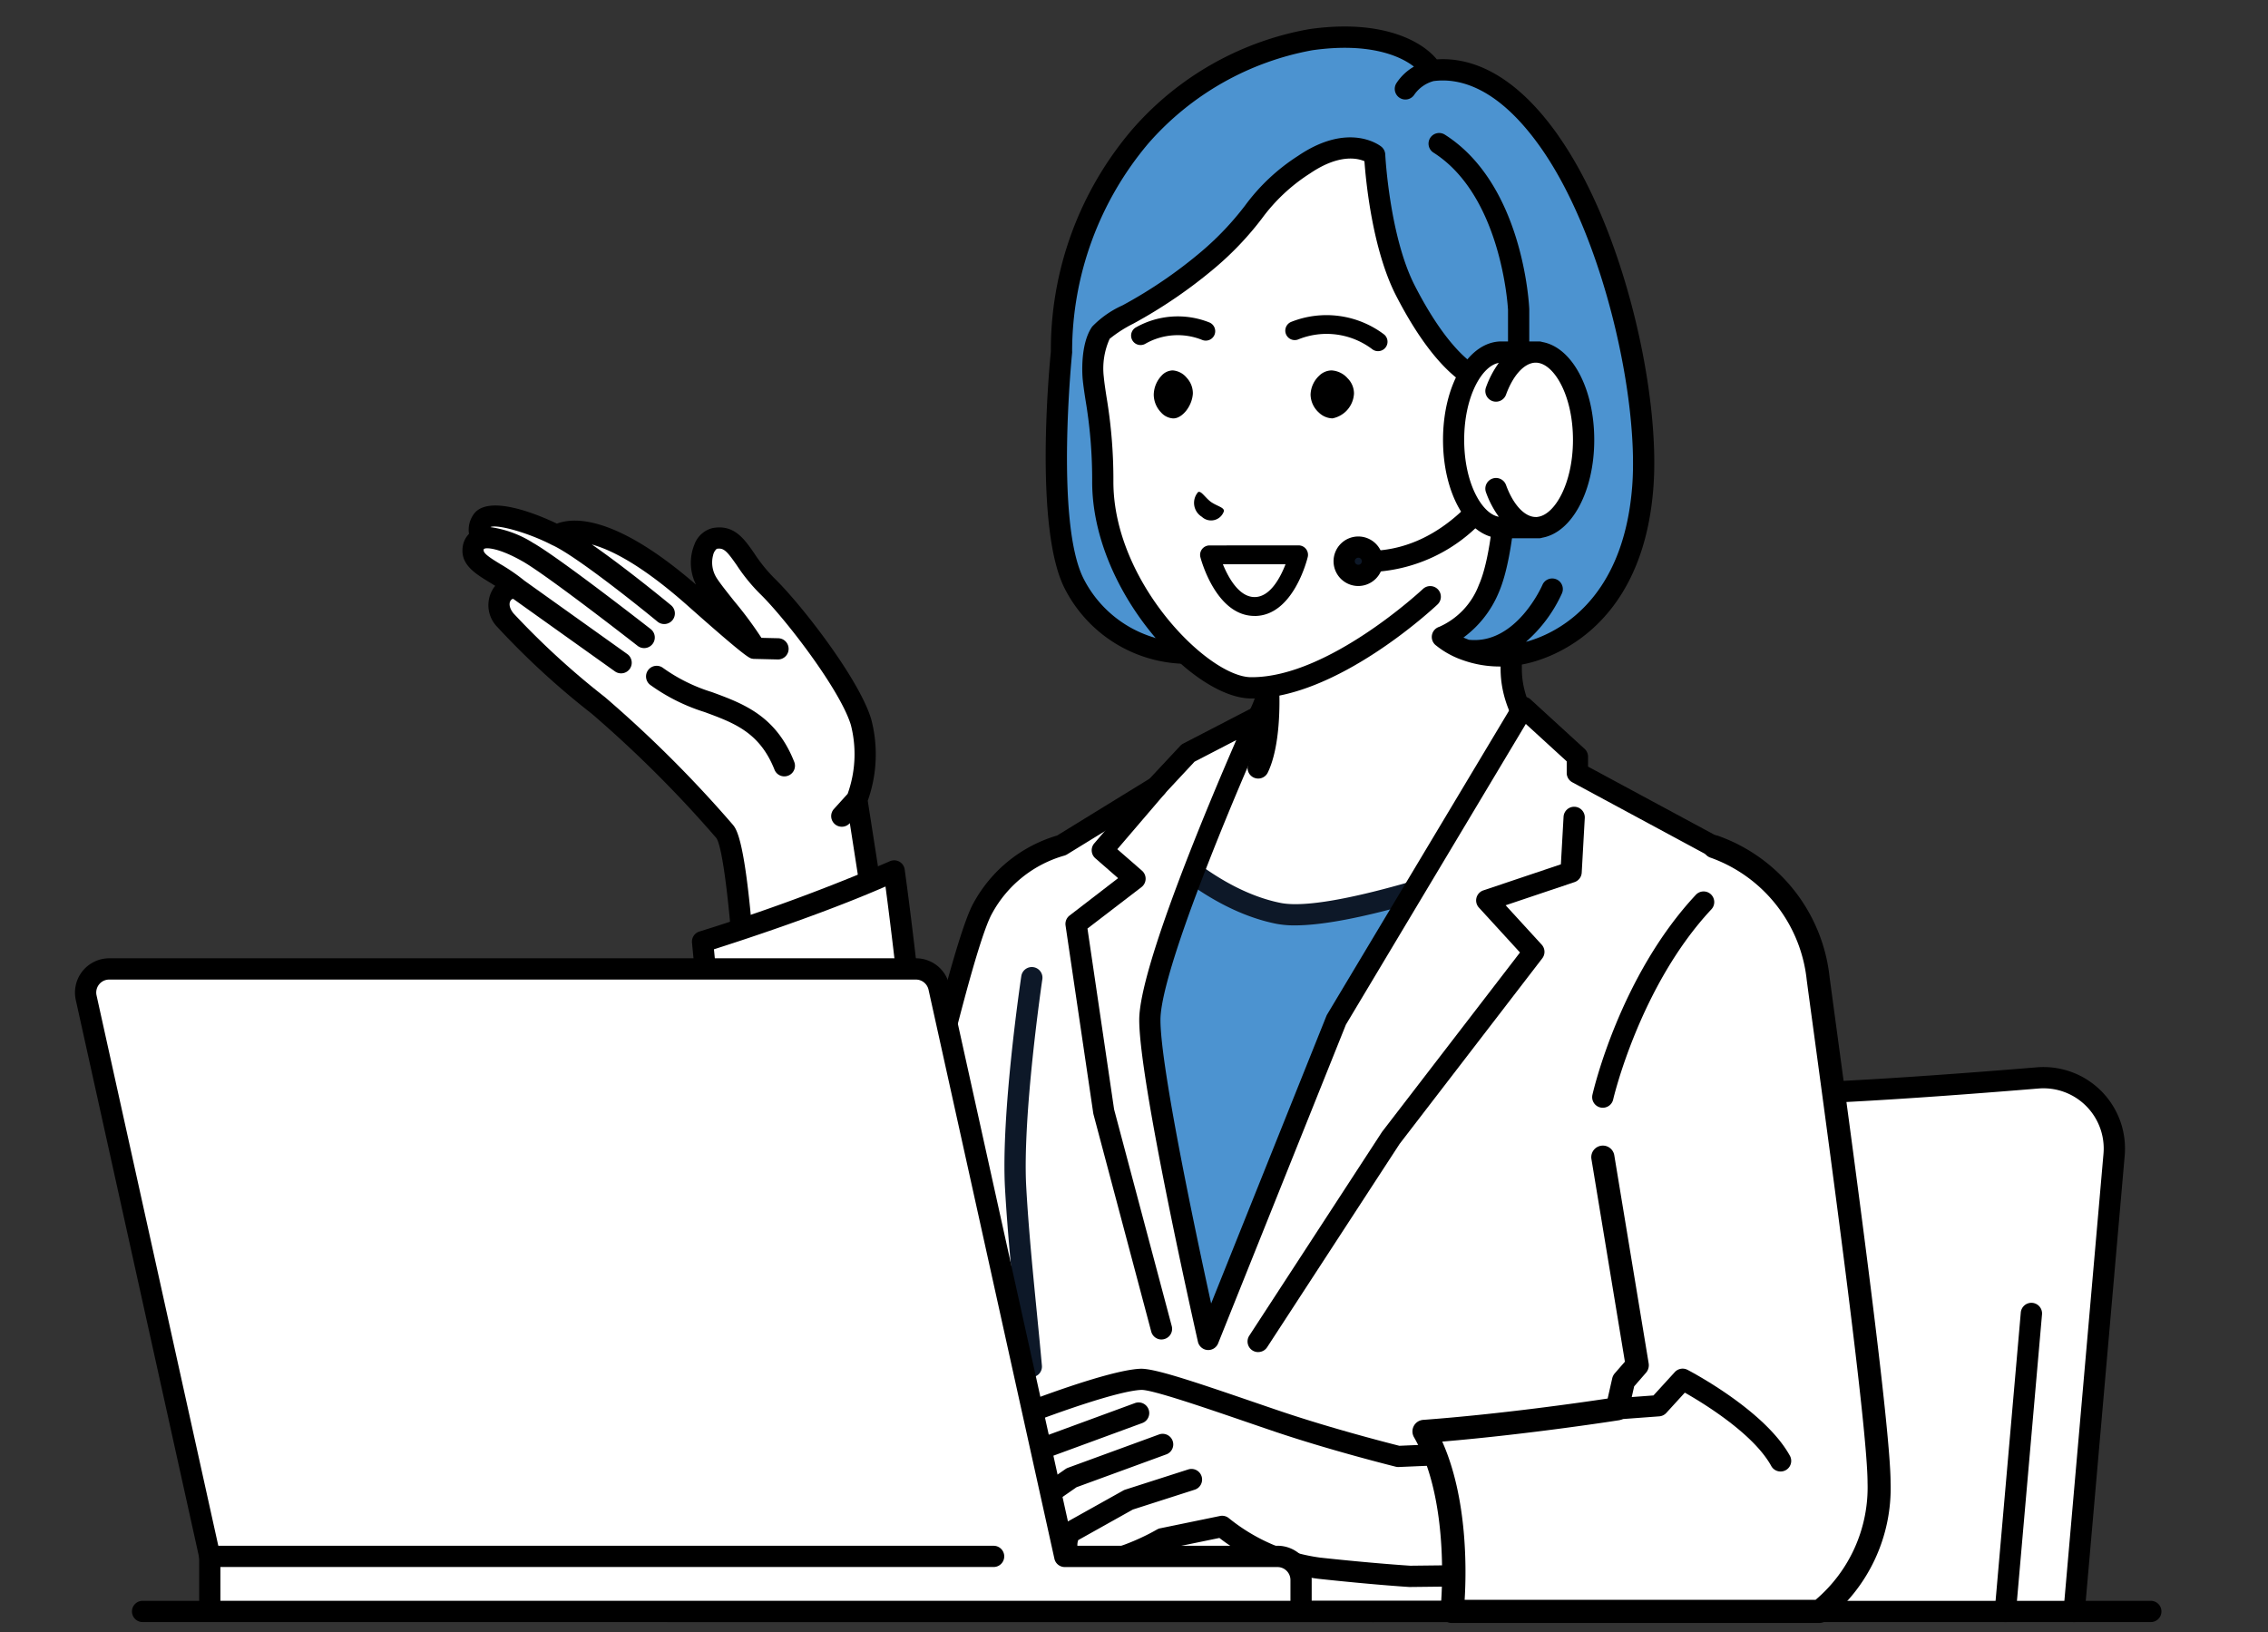 <svg xmlns="http://www.w3.org/2000/svg" width="192.392" height="138.457" viewBox="0 0 192.392 138.457">
  <rect x="0" y="0" width="192.392" height="138.457" fill="#333333" stroke="none"/>
  <g id="グループ_23571" data-name="グループ 23571" transform="translate(16794 7796)">
    <path id="パス_18012" data-name="パス 18012" d="M165.839,85.932c-7.148.59-17.926,1.388-23.812,1.388-6.006,0-16.143-.831-22.6-1.423a6.01,6.01,0,0,0-6.538,5.463l-3.485,39.833h59.525l3.389-38.744a6.01,6.01,0,0,0-6.482-6.517" transform="translate(-16786.982 -7790.492)" fill="#fff"/>
    <path id="パス_18005" data-name="パス 18005" d="M109.461,132.148q-.04,0-.08,0a.9.9,0,0,1-.819-.977l3.485-39.833a6.916,6.916,0,0,1,7.518-6.284c5.783.531,16.4,1.42,22.515,1.42,5.733,0,16.073-.752,23.738-1.384a6.914,6.914,0,0,1,7.455,7.494l-3.389,38.744a.9.9,0,1,1-1.8-.158l3.389-38.744a5.109,5.109,0,0,0-5.509-5.539c-7.7.635-18.092,1.392-23.887,1.392-5.881,0-15.579-.777-22.679-1.428a5.111,5.111,0,0,0-5.558,4.644l-3.485,39.833a.9.9,0,0,1-.9.824" transform="translate(-16787.037 -7790.547)"/>
    <path id="パス_18022" data-name="パス 18022" d="M159.913,130.94q-.04,0-.08,0a.9.9,0,0,1-.819-.977l2.211-25.28a.9.9,0,1,1,1.8.157l-2.212,25.279a.9.9,0,0,1-.9.824" transform="translate(-16783.803 -7789.338)"/>
    <path id="パス_17996" data-name="パス 17996" d="M129.974,64.311c-3.2-1.547-7.282-5.162-7.282-9.846V35.454L111.485,44.9l-9.2,6.86v2.709c0,4.684-4.08,8.3-7.283,9.846-6.569,3.173-9.222,7.312-9.222,7.312l19.407,10.835h14.6L139.2,71.623s-2.654-4.138-9.223-7.312" transform="translate(-16788.498 -7793.727)" fill="#fff"/>
    <path id="パス_17989" data-name="パス 17989" d="M140.01,71.191c-.114-.178-2.868-4.391-9.589-7.637-2.516-1.215-6.773-4.485-6.773-9.035V35.508a.9.9,0,0,0-1.483-.69l-11.185,9.425-9.18,6.842a.9.9,0,0,0-.363.723v2.71a7.265,7.265,0,0,1-.085,1.1.892.892,0,0,0-.1.471l0,.05c-.839,3.7-4.384,6.352-6.591,7.418-6.721,3.247-9.475,7.46-9.589,7.637a.9.9,0,0,0,.319,1.274L104.8,83.3a.9.9,0,0,0,.88-1.575L87.18,71.4a24.726,24.726,0,0,1,8.268-6.219,15.649,15.649,0,0,0,5.585-4.55,7.3,7.3,0,0,1-.561,1.9.9.9,0,1,0,1.623.787c1.084-2.235,1.016-5.987.97-7.061a8.81,8.81,0,0,0,.175-1.74V52.262l8.839-6.588c.015-.011.029-.022.043-.034l9.723-8.192V54.519c0,4.762,3.913,8.784,7.792,10.658A24.736,24.736,0,0,1,137.9,71.4L119.4,81.725a.9.9,0,1,0,.88,1.575L139.69,72.465a.9.9,0,0,0,.319-1.274" transform="translate(-16788.551 -7793.78)"/>
    <path id="パス_17997" data-name="パス 17997" d="M92.47,67.044s4.624,5,10.4,6.142c5.264,1.038,21.066-5.051,21.066-5.051l-21.42,44.345H92.477L87.255,79.24Z" transform="translate(-16788.404 -7791.7)" fill="#4c93d0"/>
    <path id="パス_17998" data-name="パス 17998" d="M102.571,113.436H92.531a.9.9,0,0,1-.891-.762L86.419,79.435a.9.9,0,0,1,.062-.495l5.215-12.2a.9.9,0,0,1,1.491-.258c.068.072,4.517,4.8,9.914,5.87,4.108.811,16.239-3.34,20.568-5.008a.9.9,0,0,1,1.136,1.233l-21.421,44.345a.9.9,0,0,1-.812.51m-9.269-1.8h8.7l20.2-41.821c-4.068,1.461-12.975,4.444-17.9,4.445a8.158,8.158,0,0,1-1.556-.131c-4.469-.882-8.215-3.895-9.916-5.46L88.24,79.41Z" transform="translate(-16788.457 -7791.754)" fill="#0d1828"/>
    <path id="パス_17986" data-name="パス 17986" d="M143.312,68.919l-12.918-6.966v-1.38l-4.577-4.19L109.947,82.9,99.084,110s-4.957-21.84-4.957-27.1,9.19-25.716,9.19-25.716L97.365,60.27l-2.68,2.873L86.631,68.1a11.052,11.052,0,0,0-6.685,5.353c-2.831,5.086-12.258,50.709-12.258,50.709l-14.452,8.926h87.97l-2.376-11.065s4.7-18.57,7.194-31.842-2.711-21.258-2.711-21.258" transform="translate(-16790.586 -7792.383)" fill="#fff"/>
    <path id="パス_17984" data-name="パス 17984" d="M141.259,134.04H53.29a.9.9,0,0,1-.475-1.67l14.122-8.722c.978-4.712,9.516-45.628,12.274-50.584a11.9,11.9,0,0,1,7.1-5.745l7.849-4.826,2.6-2.784A.885.885,0,0,1,97,59.524l5.953-3.083a.9.9,0,0,1,1.237,1.171c-3.151,7.015-9.109,21.34-9.109,25.347,0,3.977,2.971,17.983,4.3,24.057l9.777-24.392a.893.893,0,0,1,.064-.128L125.1,55.974a.9.9,0,0,1,1.382-.2l4.577,4.188a.9.9,0,0,1,.294.666v.843l12.443,6.709a.9.9,0,0,1,.328.3c.22.338,5.374,8.444,2.842,21.917-2.33,12.4-6.634,29.621-7.154,31.693l2.332,10.858a.9.9,0,0,1-.882,1.091m-84.793-1.8h83.677L138,122.263a.908.908,0,0,1,.006-.411c.048-.185,4.722-18.7,7.182-31.788,2.2-11.682-1.745-19.166-2.47-20.414l-12.7-6.849a.9.9,0,0,1-.474-.794v-.983l-3.469-3.174L110.812,83.361,99.975,110.394a.9.9,0,0,1-1.716-.136c-.2-.9-4.978-22-4.978-27.3,0-4.357,5.806-18.158,8.233-23.739l-3.543,1.835L95.4,63.813a.928.928,0,0,1-.187.153l-8.054,4.952a.954.954,0,0,1-.223.1,10.13,10.13,0,0,0-6.146,4.924c-2.186,3.928-8.911,34.72-12.162,50.453a.9.9,0,0,1-.41.585Z" transform="translate(-16790.641 -7792.438)"/>
    <path id="パス_17990" data-name="パス 17990" d="M93.079,109.662a.9.9,0,0,1-.87-.67l-4.9-18.436a.794.794,0,0,1-.02-.1L84.941,74.541a.9.9,0,0,1,.342-.846L89.4,70.526l-1.931-1.685a.9.9,0,0,1-.093-1.266l4.6-5.371a.9.9,0,0,1,1.371,1.173l-4.015,4.692,2.088,1.82a.9.9,0,0,1-.043,1.4L86.8,74.8l2.259,15.342,4.891,18.386a.9.9,0,0,1-.641,1.1.875.875,0,0,1-.232.031" transform="translate(-16788.551 -7792.03)"/>
    <path id="パス_18006" data-name="パス 18006" d="M100.351,110.575a.9.9,0,0,1-.754-1.394L110.854,91.9a.565.565,0,0,1,.042-.057L122.56,76.676l-3.483-3.806a.9.9,0,0,1,.378-1.463l6.574-2.21.227-4.032a.9.9,0,1,1,1.8.1l-.26,4.642a.9.9,0,0,1-.613.8l-5.841,1.964,3.059,3.342a.9.9,0,0,1,.049,1.159l-12.1,15.739-11.238,17.251a.9.9,0,0,1-.757.41" transform="translate(-16787.621 -7791.875)"/>
    <path id="パス_18013" data-name="パス 18013" d="M109.622,60.589l.019-.01.013.02Z" transform="translate(-16786.971 -7792.115)" fill="none" stroke="#0d1828" stroke-miterlimit="10" stroke-width="0"/>
    <path id="パス_17991" data-name="パス 17991" d="M82.352,111.884a.9.9,0,0,1-.9-.822c-.122-1.361-.263-2.792-.412-4.307-.351-3.568-.714-7.256-.919-10.858-.358-6.256,1.309-17.558,1.38-18.036a.9.9,0,0,1,1.785.266c-.017.115-1.711,11.6-1.364,17.667.2,3.566.565,7.235.914,10.785.149,1.519.291,2.953.413,4.323a.9.9,0,0,1-.817.978.716.716,0,0,1-.082,0" transform="translate(-16788.865 -7791.055)" fill="#0d1828"/>
    <path id="パス_17992" data-name="パス 17992" d="M126.069,11.858c-4.252-6.06-8.14-6.323-10.028-6.06-.692-1.308-3.792-3.545-10.258-2.622A25.05,25.05,0,0,0,91.3,11.416a28.031,28.031,0,0,0-6.653,18.241S83.138,44.218,85.708,49.3a10.805,10.805,0,0,0,9.519,5.922c2.719.114,27.3-17.852,27.3-17.852,0,1.327-.169,9.11-1.644,12.411a7.191,7.191,0,0,1-3.918,4.059,8.032,8.032,0,0,0,6.66,1.436c3.578-.668,9.559-4.1,10.333-14.152.592-7.655-2.386-21.43-7.883-29.266" transform="translate(-16788.598 -7795.81)" fill="#4c93d0"/>
    <path id="パス_17993" data-name="パス 17993" d="M126.861,11.394C122.95,5.82,119.176,4.728,116.535,4.9c-1.224-1.5-4.574-3.455-10.824-2.564a25.9,25.9,0,0,0-15.051,8.555,28.8,28.8,0,0,0-6.865,18.8c-.127,1.259-1.428,14.947,1.162,20.071a11.687,11.687,0,0,0,10.285,6.416,2.462,2.462,0,0,0,1.144-.242,12.541,12.541,0,0,1-1.5-1.587,9.887,9.887,0,0,1-8.317-5.4c-2.42-4.79-.985-19-.97-19.145a.816.816,0,0,0,0-.153,27.4,27.4,0,0,1,6.448-17.6,24.251,24.251,0,0,1,13.919-7.924c4.751-.678,7.43.446,8.628,1.389a4.42,4.42,0,0,0-1.483,1.4.9.9,0,1,0,1.517.977,2.929,2.929,0,0,1,1.629-1.15c2.154-.285,5.474.479,9.128,5.69,5.275,7.518,8.3,21.149,7.725,28.679-.776,10.052-6.777,12.6-9.013,13.2a12.076,12.076,0,0,0,3.057-4.12.9.9,0,0,0-1.661-.706c-.021.051-2.218,5.078-6.239,4.651-.164-.062-.318-.126-.458-.189a9.033,9.033,0,0,0,2.959-3.74c1.462-3.274,1.683-10.284,1.716-12.255a10.707,10.707,0,0,1-1.842,1.4c-.118,3.016-.51,7.854-1.522,10.121a6.336,6.336,0,0,1-3.362,3.564.9.9,0,0,0-.338,1.53,7.475,7.475,0,0,0,2.375,1.312l.016.006a9.3,9.3,0,0,0,3.094.519,10.647,10.647,0,0,0,1.947-.184c1.679-.314,10.106-2.509,11.066-14.969.617-8-2.468-21.9-8.045-29.853" transform="translate(-16788.652 -7795.864)"/>
    <path id="パス_17999" data-name="パス 17999" d="M120.472,31.627s-2.971-.2-6.837-7.72c-2.267-4.407-2.612-11.52-2.612-11.52s-2.168-1.77-6,.831c-4.416,3-3.622,4.158-8.076,8.017-4.43,3.839-8.432,5.226-9.145,6.235a6.869,6.869,0,0,0-.651,3.831,57.015,57.015,0,0,1,.81,8.814c0,9.124,8.452,17.437,12.554,17.48,6.959.07,15.225-7.729,15.225-7.729L122.6,39.51V33.486s0-1.133-.005-2.82Z" transform="translate(-16788.412 -7795.243)" fill="#fff"/>
    <path id="パス_18000" data-name="パス 18000" d="M100.663,58.55h-.1C95.621,58.5,87.115,49.4,87.115,40.169a40.567,40.567,0,0,0-.559-6.9c-.1-.642-.192-1.248-.248-1.832-.012-.12-.262-2.916.812-4.437A8.309,8.309,0,0,1,89.694,25.2a39.251,39.251,0,0,0,6.718-4.59,24.864,24.864,0,0,0,3.679-3.884,16.843,16.843,0,0,1,4.481-4.2c4.337-2.944,6.965-.874,7.075-.784a.907.907,0,0,1,.33.654c0,.069.365,6.974,2.515,11.152,2.955,5.748,5.292,6.949,5.946,7.183l1.844-.833a.9.9,0,0,1,1.274.818c.005,1.689.005,2.824.005,2.824v6.023a.9.9,0,1,1-1.8,0V33.541s0-.54,0-1.425l-.858.387a.9.9,0,0,1-.433.078c-.355-.024-3.594-.46-7.578-8.208-2-3.9-2.556-9.675-2.681-11.4-.619-.267-2.186-.612-4.622,1.042a15.184,15.184,0,0,0-4.077,3.82,26.379,26.379,0,0,1-3.915,4.132,41.407,41.407,0,0,1-7.006,4.794,10.878,10.878,0,0,0-1.993,1.28A6.119,6.119,0,0,0,88.1,31.27c.051.532.137,1.086.236,1.729a42.268,42.268,0,0,1,.579,7.17c0,8.5,8.017,16.54,11.66,16.577h.087c6.505,0,14.43-7.409,14.51-7.483a.9.9,0,0,1,1.239,1.312c-.347.327-8.534,7.975-15.75,7.975" transform="translate(-16788.467 -7795.298)"/>
    <path id="パス_18018" data-name="パス 18018" d="M119.321,29.44A5.175,5.175,0,0,0,118,31.831l-.139,9.935c4.013,1.036,8.4-3.108,8.4-7.477,0-6.862-5.578-6.223-6.936-4.849" transform="translate(-16786.439 -7794.168)" fill="#fff"/>
    <path id="パス_18019" data-name="パス 18019" d="M119.18,42.881a5.934,5.934,0,0,1-1.489-.187.9.9,0,1,1,.451-1.746,5.2,5.2,0,0,0,4.428-1.134,7.155,7.155,0,0,0,2.84-5.47c0-2.422-.747-4.009-2.161-4.59a3.4,3.4,0,0,0-3.232.375,4.334,4.334,0,0,0-1.076,1.935.9.9,0,0,1-1.771-.348,6.117,6.117,0,0,1,1.564-2.854,5.12,5.12,0,0,1,5.2-.775c1.225.5,3.28,1.985,3.28,6.257a8.994,8.994,0,0,1-3.539,6.9,7.4,7.4,0,0,1-4.495,1.642" transform="translate(-16786.496 -7794.223)" fill="#0d1828"/>
    <path id="パス_18001" data-name="パス 18001" d="M97.725,40.823c-.028-.316-.571-.386-1.116-.765-.527-.406-.8-.933-1.072-.837a1.387,1.387,0,0,0,.311,2.106,1.146,1.146,0,0,0,1.877-.5" transform="translate(-16787.895 -7793.485)"/>
    <path id="パス_18007" data-name="パス 18007" d="M110.322,28.179a.8.8,0,0,1-.516-.188,6.416,6.416,0,0,0-6.246-.81.8.8,0,0,1-.6-1.486,8.107,8.107,0,0,1,7.883,1.069.8.8,0,0,1-.517,1.414" transform="translate(-16787.428 -7794.389)"/>
    <path id="パス_18002" data-name="パス 18002" d="M90.974,27.652a.8.8,0,0,1-.422-1.484,7.227,7.227,0,0,1,6.254-.432.8.8,0,1,1-.611,1.482,5.536,5.536,0,0,0-4.8.315.8.8,0,0,1-.42.119" transform="translate(-16788.217 -7794.382)"/>
    <path id="パス_18003" data-name="パス 18003" d="M100.286,49.463c-3.263,0-4.542-4.778-4.594-4.981a.8.8,0,0,1,.775-1l7.55-.005a.8.8,0,0,1,.78.989c-.049.2-1.232,5-4.509,5ZM97.6,45.081c.459,1.121,1.363,2.78,2.69,2.78h0c1.324,0,2.191-1.665,2.624-2.783Z" transform="translate(-16787.863 -7793.212)"/>
    <path id="パス_18008" data-name="パス 18008" d="M107.583,30.161a1.967,1.967,0,0,0-1.327-.632,1.526,1.526,0,0,0-1.049.446,2.293,2.293,0,0,0-.734,1.614,2.1,2.1,0,0,0,.695,1.507,1.718,1.718,0,0,0,1.13.5h.04a2.263,2.263,0,0,0,1.818-2.1,1.827,1.827,0,0,0-.573-1.33" transform="translate(-16787.299 -7794.106)"/>
    <path id="パス_18004" data-name="パス 18004" d="M94.774,30.159a1.7,1.7,0,0,0-1.193-.631,1.318,1.318,0,0,0-.946.447,2.421,2.421,0,0,0-.662,1.615A2.206,2.206,0,0,0,92.6,33.1a1.479,1.479,0,0,0,1.017.5h.036c.766-.018,1.577-1.062,1.638-2.108a1.925,1.925,0,0,0-.513-1.329" transform="translate(-16788.102 -7794.106)"/>
    <path id="パス_17983" data-name="パス 17983" d="M70.619,58.617c-.959-3.187-5.748-9.394-7.967-11.544s-2.5-4.389-4.449-4.031c-.955.176-1.644,2.173-.582,3.859.715,1.135,3.7,4.518,3.982,5.469-.338-.09-4.955-4.187-4.955-4.187-6.607-5.9-10.346-6.282-11.844-5.4-1.58-.82-5.663-2.4-6.347-1.223a1.1,1.1,0,0,0,.078,1.457.963.963,0,0,0-.818.877c-.19,1.38,1.91,1.848,3.811,3.45-1.051-.469-2.377,1.013-1.094,2.61A67.258,67.258,0,0,0,48.328,57.2,101.976,101.976,0,0,1,59.044,67.891c1.24,1.547,1.875,15.027,1.875,15.027l11.713-2.536L70.264,65.192a10.9,10.9,0,0,0,.354-6.574" transform="translate(-16791.582 -7793.361)" fill="#fff"/>
    <path id="パス_17985" data-name="パス 17985" d="M63.194,62.457a.9.9,0,0,1-.8-.57C61.139,58.72,58.97,57.924,56.46,57a16.043,16.043,0,0,1-4.616-2.31.9.9,0,0,1,1.111-1.421,14.4,14.4,0,0,0,4.128,2.038c2.672.981,5.437,2,6.985,5.917a.9.9,0,0,1-.874,1.232" transform="translate(-16790.695 -7792.596)"/>
    <path id="パス_17982" data-name="パス 17982" d="M73.578,80.3,71.247,65.342a11.693,11.693,0,0,0,.29-6.931c-1.032-3.433-5.968-9.766-8.2-11.932a13.448,13.448,0,0,1-1.721-2.129c-.841-1.215-1.709-2.472-3.518-2.14a2.2,2.2,0,0,0-1.548,1.38,4.131,4.131,0,0,0,.129,3.421c-6.73-5.823-10.273-5.755-11.8-5.176-1.4-.673-5.978-2.666-7.138-.677a2.222,2.222,0,0,0-.319,1.543,1.935,1.935,0,0,0-.536,1.122c-.2,1.48,1.05,2.244,2.262,2.983.162.1.33.2.5.31-.035.038-.068.079-.1.121a2.63,2.63,0,0,0,.246,3.335,67.333,67.333,0,0,0,8.033,7.383,100.987,100.987,0,0,1,10.574,10.55c.658.913,1.384,8.242,1.68,14.51a.9.9,0,0,0,.864.859h.08a.9.9,0,0,0,.858-.943c0-.034-.163-3.43-.475-6.97-.652-7.4-1.314-8.225-1.6-8.578A102.852,102.852,0,0,0,48.948,56.548a67.013,67.013,0,0,1-7.757-7.106c-.4-.5-.38-.9-.222-1.1a.289.289,0,0,1,.2-.127L49.8,54.369A.9.9,0,0,0,50.848,52.9L42.13,46.679a16.354,16.354,0,0,0-2.052-1.412c-.879-.536-1.454-.91-1.413-1.2a.32.32,0,0,1,.023-.09.191.191,0,0,1,.07-.022,1.029,1.029,0,0,0,.151-.045h0a.276.276,0,0,1-.072.023c.01,0,.9-.161,3.114,1.092,2.1,1.187,9.7,7.118,9.773,7.178a.9.9,0,1,0,1.111-1.422c-.317-.247-7.783-6.074-10-7.326a9.107,9.107,0,0,0-3.586-1.322l0-.009c.631-.246,3.288.522,5.184,1.508l.021.01.028.014c1.9.846,7.089,4.974,8.928,6.492a.9.9,0,1,0,1.148-1.391c-.2-.169-3.821-3.15-6.715-5.153,1.7.467,4.352,1.82,8.25,5.3,3.9,3.461,4.825,4.151,5.159,4.321l.026.013a.656.656,0,0,0,.136.049l.009,0,.037.007a.862.862,0,0,0,.127.017l.024,0h.015l1.98.047a.9.9,0,0,0,.057-1.8H63.66l-1.432-.034a32.238,32.238,0,0,0-2.286-3.085c-.645-.811-1.252-1.577-1.5-1.975a2.447,2.447,0,0,1-.311-1.962.993.993,0,0,1,.306-.53c.592-.1.853.177,1.7,1.394a15.151,15.151,0,0,0,1.948,2.4c2.114,2.047,6.833,8.167,7.732,11.155a9.989,9.989,0,0,1-.275,5.836l-1.163,1.285a.9.9,0,1,0,1.338,1.21l.009-.01L71.8,80.574a.9.9,0,0,0,1.782-.278" transform="translate(-16791.637 -7793.415)"/>
    <path id="パス_17987" data-name="パス 17987" d="M56.009,75.428s1.858,19.366,2.916,29.7c1.329,12.976,7.859,13.521,7.859,13.521l8.558-21.469S73.7,79.866,72.261,69.429a161.983,161.983,0,0,1-16.252,6" transform="translate(-16790.408 -7791.547)" fill="#fff"/>
    <path id="パス_17988" data-name="パス 17988" d="M66.8,119.6l-.04,0c-.3-.026-7.291-.763-8.681-14.329-1.046-10.216-2.9-29.51-2.916-29.7a.9.9,0,0,1,.632-.948,161.965,161.965,0,0,0,16.141-5.956.9.9,0,0,1,1.27.7c1.426,10.337,3.068,27.614,3.085,27.788a.9.9,0,0,1-1.8.17c-.015-.167-1.533-16.138-2.914-26.519-5.433,2.375-12.354,4.627-14.552,5.325.348,3.623,1.915,19.883,2.846,28.965.646,6.315,2.556,9.444,4.045,10.957a5.478,5.478,0,0,0,3,1.757.9.9,0,0,1-.12,1.8" transform="translate(-16790.461 -7791.602)"/>
    <path id="パス_18009" data-name="パス 18009" d="M109.162,47.858q-.444,0-.891-.031a.9.9,0,1,1,.124-1.8c7.832.545,12.03-7.407,12.637-8.653V25.6c-.024-.452-.613-9.709-6.323-13.335a.9.9,0,0,1,.966-1.523c6.624,4.205,7.141,14.365,7.16,14.795,0,.013,0,.027,0,.039v12a.905.905,0,0,1-.076.363,20.6,20.6,0,0,1-3.513,5.166,13.653,13.653,0,0,1-10.086,4.751" transform="translate(-16787.109 -7795.319)"/>
    <path id="パス_18010" data-name="パス 18010" d="M109.554,44.81a1.2,1.2,0,1,1-1.2-1.2,1.2,1.2,0,0,1,1.2,1.2" transform="translate(-16787.127 -7793.203)" fill="#0d1828"/>
    <path id="パス_18011" data-name="パス 18011" d="M108.406,46.969a2.1,2.1,0,1,1,2.1-2.1,2.107,2.107,0,0,1-2.1,2.1m0-2.4a.3.3,0,1,0,.3.3.3.3,0,0,0-.3-.3" transform="translate(-16787.182 -7793.258)"/>
    <path id="パス_18014" data-name="パス 18014" d="M126.9,35.514c0-3.952-1.676-7.183-3.793-7.431l-.005-.017h-3.171c-2.239,0-4.054,3.334-4.054,7.448s1.815,7.448,4.054,7.448h3.171l0-.017c2.118-.247,3.794-3.479,3.794-7.431" transform="translate(-16786.568 -7794.2)" fill="#fff"/>
    <path id="パス_18015" data-name="パス 18015" d="M123.462,27.27a.887.887,0,0,0-.3-.052H119.99c-2.78,0-4.957,3.668-4.957,8.35s2.177,8.349,4.957,8.349h3.171a.873.873,0,0,0,.288-.049c2.527-.444,4.412-3.961,4.412-8.3s-1.878-7.845-4.4-8.3m-.4,14.833-.069.011H122.9c-.946,0-1.912-1.04-2.523-2.714a.9.9,0,1,0-1.7.618,8.241,8.241,0,0,0,1.089,2.075c-1.431-.24-2.938-2.852-2.938-6.525s1.507-6.285,2.938-6.526a8.26,8.26,0,0,0-1.089,2.075.9.9,0,1,0,1.7.618c.611-1.674,1.577-2.714,2.523-2.714h.087c.022,0,.046.009.069.011,1.447.17,3,2.836,3,6.536s-1.548,6.366-3,6.535" transform="translate(-16786.623 -7794.254)"/>
    <path id="パス_17994" data-name="パス 17994" d="M113.764,116.5s-5.372-1.328-10.219-2.966c-4.59-1.552-10.344-3.63-11.627-3.574-2.636.116-9.888,2.955-9.888,2.955L79.3,115.635s-4.41,3.937-3.664,5.215a1.333,1.333,0,0,0,1.234.59s-.793.918-.136,1.713,2.02.236,2.02.236-.337,1.076,1.059,1.8c1.5.779,6.061-2.214,6.061-2.214s-.832,1.846.613,2.38c2.458.909,7.268-1.881,7.268-1.881l5.07-1.044a16.4,16.4,0,0,0,8.212,3.545c4.772.517,7.726.694,7.726.694l12-.138-1.4-10.54Z" transform="translate(-16789.152 -7788.948)" fill="#fff"/>
    <path id="パス_17995" data-name="パス 17995" d="M126.813,125.687l-11.972.137c-.328-.021-3.217-.207-7.651-.688a15.632,15.632,0,0,1-7.714-3.325.9.9,0,0,0-.778-.205l-5.068,1.044a.917.917,0,0,0-.27.1c-1.721.995-5.008,2.368-6.5,1.815-.173-.065-.2-.136-.22-.176a1.293,1.293,0,0,1,.032-.737l4.635-2.593,5.252-1.685A.9.9,0,0,0,96,117.659l-5.338,1.712a.857.857,0,0,0-.164.071l-5.011,2.8c-.009,0-.015.011-.022.015s-.021.011-.032.018c-2.118,1.387-4.619,2.441-5.15,2.168a1.122,1.122,0,0,1-.576-.531l6.822-4.746,7.588-2.776A.9.9,0,1,0,93.5,114.7l-7.7,2.817a.9.9,0,0,0-.205.106l-7.2,5.011c-.315.1-.781.154-.909,0s.024-.408.093-.508l6.836-5.58,7.691-2.824a.9.9,0,1,0-.621-1.694l-7.833,2.877a.874.874,0,0,0-.26.148l-6.755,5.515a.333.333,0,0,1-.122-.066c.09-.644,1.687-2.571,3.444-4.141l.036-.035,2.6-2.591c2.113-.818,7.442-2.738,9.423-2.825.894-.038,5.455,1.528,8.792,2.671.851.293,1.7.582,2.507.857,4.827,1.63,10.237,2.973,10.291,2.987a.939.939,0,0,0,.255.026l11.6-.5a.9.9,0,0,0-.038-1.8h-.039l-11.471.5c-.832-.21-5.67-1.444-10.022-2.914-.808-.273-1.652-.562-2.5-.853-5.119-1.755-8.3-2.815-9.455-2.767-2.754.12-9.874,2.9-10.176,3.016a.885.885,0,0,0-.309.2l-2.712,2.708a29.852,29.852,0,0,0-2.168,2.187c-1.693,1.921-2.2,3.2-1.654,4.138a2,2,0,0,0,.754.745,1.96,1.96,0,0,0,.427,1.678,2.238,2.238,0,0,0,1.922.748,2.838,2.838,0,0,0,1.436,1.516c.914.477,2.315.22,4.407-.8.35-.171.687-.349,1-.519a2.1,2.1,0,0,0,1.375,1.536c2.618.969,6.972-1.347,7.9-1.872l4.508-.929A17.245,17.245,0,0,0,107,126.929c4.739.514,7.739.7,7.769.7h.064l12-.137a.9.9,0,1,0-.02-1.8" transform="translate(-16789.209 -7789.002)"/>
    <path id="パス_18016" data-name="パス 18016" d="M138.144,67.5l-9.462,26.305,2.92,17.673-1.162,1.333-.536,2.365s-8.441,1.333-16.388,1.92c3.41,5.926,2.372,15.27,2.372,15.27h31.155a13.381,13.381,0,0,0,5.07-10.923c0-5.33-3.979-33.867-5.167-42.768a13.472,13.472,0,0,0-8.8-11.176" transform="translate(-16786.721 -7791.67)" fill="#fff"/>
    <path id="パス_18017" data-name="パス 18017" d="M147.1,133.412H115.946a.982.982,0,0,1-.976-1.091c.01-.09.96-9.1-2.246-14.672a.983.983,0,0,1,.779-1.47c6.551-.483,13.518-1.489,15.649-1.81l.388-1.711a.986.986,0,0,1,.217-.428l.859-.985-2.844-17.217a.983.983,0,0,1,1.939-.32l2.92,17.673a.982.982,0,0,1-.229.806l-1,1.147-.481,2.123a.984.984,0,0,1-.8.753c-.08.012-7.559,1.187-15,1.812,2.159,4.838,2.052,10.959,1.9,13.425h29.766a12.5,12.5,0,0,0,4.412-9.941c0-4.543-2.954-26.342-4.54-38.053-.247-1.818-.459-3.381-.619-4.585A12.4,12.4,0,0,0,137.919,68.5a.982.982,0,0,1,.565-1.881,14.345,14.345,0,0,1,9.493,11.986c.161,1.2.372,2.766.618,4.581,1.592,11.757,4.556,33.641,4.558,38.315a14.274,14.274,0,0,1-5.5,11.739.982.982,0,0,1-.549.168" transform="translate(-16786.777 -7791.729)"/>
    <path id="パス_18020" data-name="パス 18020" d="M142.829,117.832a.9.9,0,0,1-.791-.467c-1.5-2.732-5.75-5.325-7.331-6.223l-1.57,1.719a.9.9,0,0,1-.6.292l-3.5.26a.9.9,0,1,1-.134-1.8l3.145-.234,1.807-1.978a.9.9,0,0,1,1.081-.193c.267.139,6.563,3.439,8.682,7.286a.9.9,0,0,1-.79,1.338" transform="translate(-16785.785 -7789.002)"/>
    <path id="パス_18021" data-name="パス 18021" d="M127.823,89.414a.924.924,0,0,1-.2-.022.9.9,0,0,1-.679-1.08c.093-.409,2.355-10.092,8.772-16.961a.9.9,0,1,1,1.318,1.231c-6.077,6.505-8.31,16.035-8.331,16.131a.9.9,0,0,1-.879.7" transform="translate(-16785.859 -7791.442)"/>
    <path id="パス_17980" data-name="パス 17980" d="M181.779,129.417H11.421a.9.9,0,0,1,0-1.8H181.779a.9.9,0,1,1,0,1.8" transform="translate(-16793.326 -7787.815)"/>
    <path id="パス_17978" data-name="パス 17978" d="M8.83,77.241H77.254a2,2,0,0,1,1.957,1.572l10.676,48.263h18.039a2,2,0,0,1,2,2v2.666H17.358v-4.669L6.873,79.678A2,2,0,0,1,8.83,77.241" transform="translate(-16793.563 -7791.046)" fill="#fff"/>
    <path id="パス_17979" data-name="パス 17979" d="M109.985,132.7H17.411a.9.9,0,0,1-.9-.9v-4.573L6.046,79.927a2.906,2.906,0,0,1,2.838-3.533H77.308a2.888,2.888,0,0,1,2.837,2.278l10.52,47.555H107.98a2.909,2.909,0,0,1,2.906,2.906V131.8a.9.9,0,0,1-.9.9m-91.671-1.8h90.769v-1.764a1.1,1.1,0,0,0-1.1-1.1H89.942a.9.9,0,0,1-.881-.707L78.384,79.062a1.1,1.1,0,0,0-1.076-.864H8.884a1.1,1.1,0,0,0-1.077,1.34l10.485,47.4a.918.918,0,0,1,.021.195Z" transform="translate(-16793.617 -7791.1)"/>
    <path id="パス_17981" data-name="パス 17981" d="M83.27,125.028H16.776a.9.9,0,0,1,0-1.8H83.27a.9.9,0,1,1,0,1.8" transform="translate(-16792.982 -7788.097)"/>
    <rect id="長方形_27241" data-name="長方形 27241" width="192.392" height="138.457" transform="translate(-16794 -7796)" fill="none"/>
  </g>
</svg>
